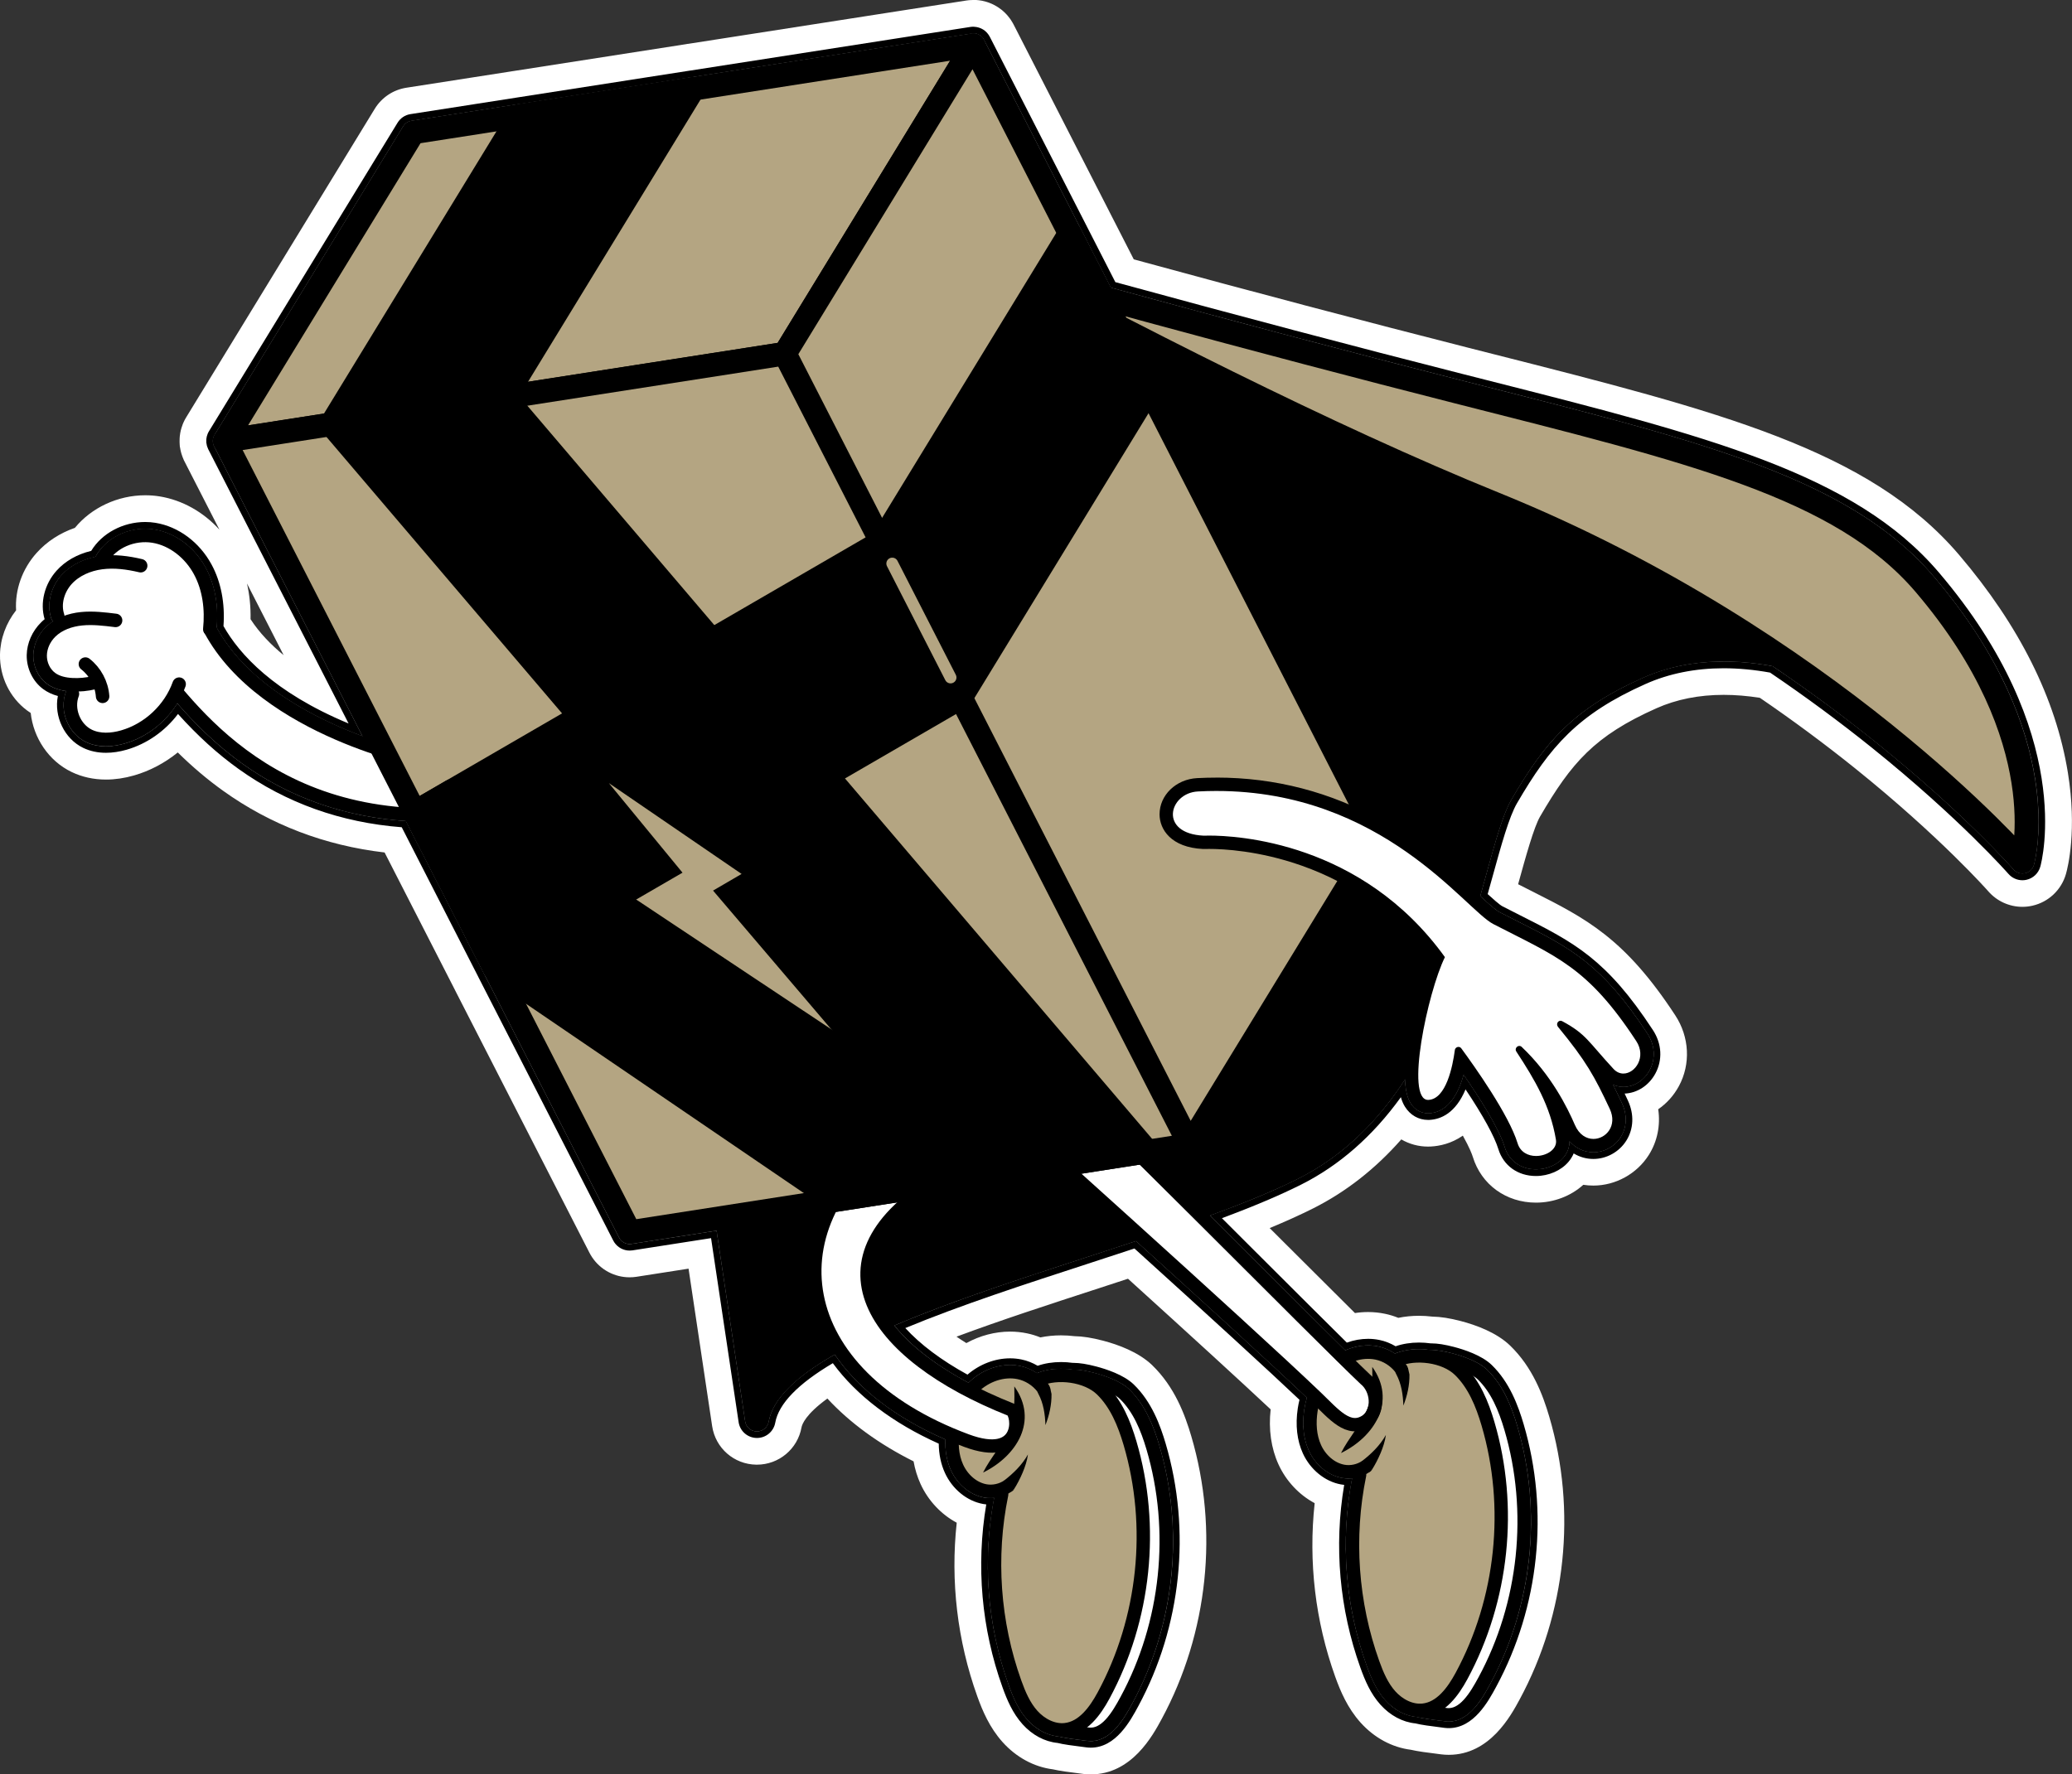 <?xml version="1.0" encoding="UTF-8"?><svg id="Layer_2" xmlns="http://www.w3.org/2000/svg" viewBox="0 0 879.29 753.19"><rect x="0" y="0" width="879.29" height="753.19" fill="#333333" stroke="none"/><defs><style>.cls-1,.cls-2,.cls-3,.cls-4,.cls-5,.cls-6,.cls-7,.cls-8,.cls-9{stroke-linecap:round;}.cls-1,.cls-2,.cls-3,.cls-5,.cls-6,.cls-10,.cls-7,.cls-8,.cls-9{stroke:#000;stroke-linejoin:round;}.cls-1,.cls-4{fill:none;}.cls-1,.cls-6{stroke-width:5.72px;}.cls-2,.cls-7{stroke-width:10px;}.cls-3,.cls-8{stroke-width:10.08px;}.cls-4{stroke:#b4a582;stroke-miterlimit:10;stroke-width:5px;}.cls-5,.cls-6,.cls-11{fill:#fff;}.cls-5,.cls-10,.cls-9{stroke-width:5.67px;}.cls-10,.cls-7,.cls-8,.cls-9,.cls-12{fill:#b4a582;}</style></defs><g id="sticker"><path class="cls-11" d="M413.26,14.17s.01,0,.02,0c.02,0,.04,0,.05,0,.2,0,.41.03.61.06.02,0,.04.01.07.01.18.03.35.08.52.13.07.02.13.04.19.07.13.04.25.09.38.15.07.03.13.06.2.09.12.06.24.13.35.19.06.04.12.07.18.11.13.09.26.18.38.28.04.03.07.05.11.08,0,0,.01,0,.02.01.15.13.29.26.42.4.04.04.07.08.1.12.1.11.19.23.28.36.04.06.08.11.12.17.08.12.15.24.22.36.02.04.04.07.06.11,0,0,17.28,33.78,40.88,79.9,0,0,0,0,0,0l12.96,25.33c49.33,13.51,100.54,27.11,148.21,39.23l10.44,2.65c93.57,23.74,155.38,39.43,190.6,80.77,57.25,67.19,43.11,120.12,42.48,122.34-.51,1.78-1.95,3.14-3.75,3.54-.37.08-.73.12-1.1.12-1.44,0-2.83-.62-3.8-1.73-.2-.23-20.79-23.74-58.32-53.92-12.05-9.69-26.75-20.77-43.86-32.34-6.53-1.21-13.54-1.99-20.79-1.99-11.22,0-22.99,1.87-34.31,6.92-29.5,13.15-41.51,27.17-55.84,51.75-3.57,6.12-6.91,18.22-10.78,32.23-.78,2.81-1.58,5.72-2.42,8.71,3.43,3.17,6.52,5.94,8.14,6.78,2.71,1.4,5.27,2.69,7.75,3.94,22.25,11.25,35.69,18.04,55.08,47.67,3.19,4.87,3.53,10.67.91,15.51-2.35,4.35-6.6,7.05-11.1,7.05-1.54,0-3.05-.33-4.44-.95,1.2,2.4,2.43,4.98,3.78,7.87,2.33,4.98,2.14,10.25-.53,14.45-2.5,3.93-6.92,6.38-11.54,6.38-3.95,0-7.52-1.7-10.18-4.73.05,2.52-.83,4.95-2.55,6.98-2.61,3.08-7.06,5-11.62,5-6.4,0-11.48-3.61-13.26-9.42-2.56-8.37-11.22-21.75-17.48-30.78-3.57,12.88-9.69,16.15-14.64,16.4-.15,0-.29.01-.44.01-3.01,0-5.7-1.55-7.38-4.26-1.41-2.26-2.2-5.66-2.38-10.15-11.19,17.21-25.77,32.33-45.35,42.15-10.76,5.4-23.52,10.57-37.51,15.67,6.8,6.78,13.58,13.55,20.06,20.02,14.75,14.73,28.15,28.11,37.42,37.24,3.11-1.37,6.43-2.1,9.7-2.1,1.45,0,2.89.14,4.3.44,2.5.52,4.91,1.58,7.06,3.04,3.09-1.28,6.64-1.89,10.24-1.89,1.6,0,3.22.12,4.81.36.16,0,.33,0,.5,0,2.28,0,5.25.48,8.91,1.44,3.09.81,10.71,3.11,14.63,6.89,7.17,6.93,10.64,16.46,12.86,23.99,10.67,36.22,6.5,76.04-11.44,109.26-3.08,5.71-8.69,16.09-17.64,16.09-.48,0-.96-.03-1.46-.09-6.46-.8-10.04-1.31-12.15-1.87-4.77-.41-9.55-2.91-13.26-7.04-3.89-4.34-6.13-9.66-7.96-14.77-9.14-25.48-11.25-52.92-6.16-79.48-.53.05-1.07.09-1.6.09-.91,0-1.81-.08-2.7-.24-5.89-1.08-11.28-5.51-14.06-11.56-2.26-4.93-2.93-10.97-1.94-17.48.26-1.71.64-3.37,1.1-4.99-15.44-14.68-45.01-41.62-72.53-66.53-7.03,2.33-14.2,4.67-21.47,7.03-27.62,8.99-56.91,18.53-81.1,28.84,6.87,8.62,17.61,16.95,31.5,24.34.12-.12.24-.26.37-.38,4.81-4.6,11.14-7.17,17.28-7.17,1.45,0,2.89.14,4.3.44,2.5.52,4.91,1.58,7.06,3.04,3.09-1.28,6.63-1.89,10.24-1.89,1.6,0,3.22.12,4.81.36.16,0,.33,0,.5,0,2.28,0,5.25.48,8.91,1.44,3.09.81,10.71,3.11,14.63,6.89,7.17,6.93,10.64,16.46,12.86,23.99,10.67,36.22,6.5,76.04-11.44,109.26-3.08,5.71-8.69,16.09-17.64,16.09-.48,0-.96-.03-1.46-.09-6.46-.8-10.04-1.3-12.15-1.87-4.77-.41-9.55-2.91-13.26-7.03-3.89-4.34-6.13-9.66-7.96-14.77-9.14-25.48-11.25-52.92-6.16-79.48-.53.05-1.07.09-1.6.09-.91,0-1.81-.08-2.7-.24-5.89-1.08-11.28-5.51-14.06-11.56-1.74-3.8-2.53-8.26-2.35-13.09-21.02-9.11-37.09-21.54-46.98-36.07-15.65,8.89-26.22,18.35-28.05,28.51-.43,2.4-2.53,4.15-4.96,4.15-.03,0-.05,0-.08,0-2.47-.04-4.54-1.85-4.91-4.29l-12.12-80.93-36.14,5.63c-.26.04-.52.06-.77.06h0c-1.65,0-3.22-.82-4.16-2.23-.11-.17-.21-.34-.31-.52-.64-1.25-26.15-51.11-57.32-112.04,0,0-.01-.02-.02-.03l-33.13-64.75c-25.87-1.72-49.2-9.89-69.37-24.33-11.57-8.28-20.61-17.53-27.66-25.64-5.03,8.13-13.07,14.4-22.29,17.05-2.24.64-5.03,1.2-7.99,1.2-2.76,0-5.67-.48-8.44-1.81-7.67-3.69-11.55-13.5-8.46-21.44.03-.07.07-.13.1-.2-3.32-.44-6.03-1.45-8.22-3.08-3.64-2.71-5.86-7.33-5.78-12.08.07-4.36,2-8.72,5.31-11.96.98-.96,2.02-1.77,3.1-2.47-.35-.32-.63-.73-.79-1.21-1.99-6.02-.29-13.22,4.33-18.35,3.53-3.91,8.61-6.63,14.46-7.8.04-.1.08-.21.13-.31,3.92-7.09,12.34-11.61,20.95-11.61,1.29,0,2.58.1,3.87.31,8.91,1.45,17.05,7.52,21.77,16.25,3.88,7.16,5.48,15.93,4.65,25.4,13.26,24.3,42.01,38.69,61.93,46.11-33.67-65.8-62.26-121.69-62.96-123.06,0-.01,0-.02-.02-.03-.02-.05-.04-.1-.07-.15-.1-.21-.18-.42-.24-.64-.02-.07-.04-.13-.06-.2-.07-.26-.11-.53-.14-.79,0-.03-.01-.05-.01-.08,0-.05,0-.1,0-.15,0-.17,0-.34,0-.51,0-.08,0-.16.01-.24.02-.22.06-.45.11-.67.02-.07.04-.13.06-.19.05-.16.1-.32.16-.48.03-.08.07-.16.11-.25.03-.06.05-.12.08-.18.04-.08.09-.15.13-.23.03-.05.05-.1.08-.14,1.39-2.27,79.21-129.63,80.01-130.92.77-1.25,2.04-2.11,3.5-2.33l45.17-7.04s0,0,.01,0l73.65-11.47s0,0,0,0l118.86-18.51c.06,0,.12-.01.18-.02.07,0,.14-.02.22-.02.12,0,.24-.01.36-.01.02,0,.04,0,.06,0,0,0,0,0,0,0,.04,0,.08,0,.12,0M413.26,0c-.13,0-.26,0-.39,0-.42,0-.82.02-1.22.05-.2.02-.39.03-.58.05-.24.02-.56.06-.92.11l-118.22,18.42h-.15s-.65.12-.65.12l-73.42,11.44-.56.08-.09.02-44.61,6.95c-5.58.87-10.46,4.13-13.41,8.94l-1.21,1.98c-23.25,38.04-77.37,126.61-78.78,128.93-.13.21-.25.42-.37.63-.12.2-.25.44-.39.71-.19.38-.33.69-.44.93-.1.23-.2.46-.29.69-.21.53-.39,1.06-.55,1.6-.07.24-.17.56-.26.94v.03s-.02.03-.02.03c-.19.81-.34,1.66-.43,2.52-.03.34-.06.65-.07.97-.02.47-.03.92-.02,1.38,0,.34.01.68.04,1.02h0l.07,1.02.1.46c.1.65.23,1.3.4,1.93.08.31.16.57.24.83.21.69.48,1.4.78,2.1l.17.42.31.61c.47.92,5.99,11.71,14.8,28.92-6.78-7.48-15.72-12.54-25.32-14.11-2.01-.33-4.08-.49-6.14-.49-11.72,0-22.86,5.28-29.88,13.83-6.37,2.22-11.89,5.81-16.18,10.57-6.2,6.88-9.29,15.75-8.77,24.43C2.56,264.49.11,271.16,0,277.9c-.15,9.37,4.15,18.23,11.51,23.69.49.37,1,.72,1.52,1.05,1.15,10.49,7.52,20.32,17.37,25.06,4.43,2.13,9.34,3.21,14.58,3.21,3.86,0,7.87-.59,11.9-1.75,6.73-1.93,13.06-5.3,18.56-9.76,6.24,6.14,12.6,11.52,19.22,16.26,20.18,14.45,43.21,23.24,68.55,26.2l29.57,57.8.31.61v.02c31.04,60.64,56.39,110.19,57.03,111.43.34.66.72,1.31,1.13,1.93,3.56,5.35,9.53,8.54,15.95,8.54.98,0,1.97-.08,2.94-.23l22.06-3.44,10.01,66.83c1.4,9.35,9.27,16.23,18.72,16.37.08,0,.18,0,.29,0,9.3,0,17.26-6.65,18.91-15.8.25-1.36,1.78-5.59,10.99-12.27,9.54,10.32,21.93,19.35,36.57,26.66.6,3.4,1.6,6.62,2.98,9.65,3.26,7.1,8.78,12.9,15.33,16.4-2.7,24.86.26,50.07,8.72,73.67,2.21,6.16,5.21,13.29,10.75,19.46,5.81,6.47,13.34,10.54,21.33,11.55,2.85.66,6.64,1.18,12.88,1.95,1.08.13,2.15.2,3.2.2,17.41,0,26.31-16.49,30.11-23.53,19.7-36.49,24.28-80.23,12.56-120-2.71-9.2-7.05-20.94-16.61-30.18-5.79-5.59-14.55-8.74-20.88-10.4-4.69-1.23-8.65-1.85-12.09-1.9-1.9-.23-3.82-.35-5.72-.35-2.99,0-5.94.3-8.75.87-1.84-.74-3.72-1.32-5.65-1.72-2.34-.49-4.76-.74-7.19-.74-6.41,0-12.83,1.72-18.57,4.87-1.45-.9-2.84-1.8-4.18-2.72,18.71-6.98,39.14-13.63,59.09-20.12,4.79-1.56,9.29-3.03,13.68-4.47,27.46,24.89,47.76,43.48,60.54,55.45-.95,8.48.2,16.54,3.35,23.41,3.26,7.1,8.77,12.9,15.33,16.4-2.7,24.86.26,50.07,8.72,73.67,2.21,6.15,5.21,13.28,10.75,19.46,5.81,6.47,13.34,10.54,21.33,11.55,2.85.66,6.65,1.18,12.89,1.95,1.07.13,2.14.2,3.2.2,17.41,0,26.31-16.49,30.11-23.53,19.7-36.49,24.28-80.23,12.56-120-2.71-9.2-7.05-20.94-16.61-30.18-5.79-5.59-14.55-8.74-20.88-10.4-4.69-1.23-8.65-1.85-12.09-1.9-1.9-.23-3.83-.35-5.73-.35-2.99,0-5.94.3-8.75.87-1.84-.74-3.72-1.32-5.65-1.72-2.33-.49-4.75-.74-7.19-.74-1.84,0-3.71.14-5.56.43-8.73-8.66-19.88-19.78-31.54-31.43-1.53-1.53-3.08-3.08-4.65-4.64,6.91-2.87,13.02-5.63,18.43-8.35,13.91-6.98,26.44-16.79,37.43-29.29,3.4,1.98,7.28,3.05,11.33,3.05.38,0,.75,0,1.14-.03,3.65-.18,8.69-1.18,13.64-4.62,2.92,5.24,3.92,7.98,4.23,9,3.62,11.81,14.14,19.44,26.81,19.44,7.54,0,14.81-2.78,20.08-7.57,1.4.22,2.82.33,4.27.33,9.41,0,18.42-4.96,23.5-12.95,3.67-5.78,5.03-12.65,4.02-19.45,3.57-2.45,6.6-5.79,8.78-9.82,5.06-9.35,4.48-20.85-1.52-30.01-21.47-32.81-37.86-41.1-60.54-52.56-1.98-1-4.02-2.03-6.17-3.13,3.3-11.93,6.7-24.23,9.33-28.75,13.29-22.8,23.09-34.23,49.37-45.94,8.47-3.78,18.07-5.69,28.54-5.69,4.92,0,10.08.42,15.36,1.26,14,9.56,27.58,19.63,40.41,29.94,36.19,29.1,56.32,51.96,56.52,52.19,3.64,4.18,8.92,6.59,14.48,6.59,1.41,0,2.83-.16,4.2-.47,6.87-1.54,12.35-6.71,14.28-13.5.83-2.92,4.74-18.68.82-42.94-5.07-31.37-20.6-62.48-46.15-92.46-38.15-44.78-101.7-60.9-197.9-85.31l-10.44-2.65c-43.53-11.07-92.48-24-141.92-37.51l-8.56-16.73h0s-1.56-3.04-1.56-3.04l-.38-.75-.15-.3h0s-40.35-78.86-40.35-78.86c-.14-.28-.29-.55-.46-.82-.19-.33-.39-.65-.59-.96h0s-.03-.05-.03-.05c-.14-.21-.28-.42-.43-.63-.3-.41-.61-.81-.96-1.22-.14-.17-.33-.39-.56-.64-.46-.5-.96-.98-1.48-1.43h0s-.01-.02-.01-.02c-.02-.02-.05-.04-.07-.06l-.05-.04-.05-.04-.38-.32-.23-.17c-.41-.32-.81-.61-1.23-.88-.24-.16-.48-.3-.72-.45-.43-.26-.87-.5-1.3-.71l-.03-.02-.03-.02c-.25-.12-.51-.24-.76-.35-.41-.18-.88-.36-1.35-.53-.26-.09-.5-.17-.76-.25h-.03s-.03-.02-.03-.02c-.55-.16-1.11-.31-1.67-.42-.15-.03-.3-.06-.46-.09h-.07s-.07-.02-.07-.02c-.62-.11-1.26-.18-1.91-.23-.2-.02-.41-.03-.61-.04h-.09s-.09,0-.09,0h-.18s-.2,0-.2,0h0ZM106.33,262.83c.1-5.25-.42-10.34-1.53-15.16.97,1.89,1.95,3.82,2.96,5.78l12.61,24.65c-5.42-4.44-10.31-9.52-14.04-15.27h0Z"/><path class="cls-3" d="M794.04,291.89s-52.32-29.54-98.91-8.77c-31.07,13.85-43.55,28.78-58.14,53.82-14.6,25.04-21.19,125.18-88.34,158.87-67.04,33.63-219.08,60.45-227.42,106.71l-70.07-468.02,212.28-6.17,296.61,107.48,34,56.08Z"/><path class="cls-8" d="M217.14,49.99c11.66,10.07,235.92,74.24,401.21,116.26,98.62,25.07,163,40.2,198.45,81.8,56.16,65.91,41.47,117.69,41.47,117.69,0,0-82.03-94.35-223.9-151.86C492.49,156.37,291.58,38.45,291.58,38.45l-74.44,11.54"/><path class="cls-5" d="M434.79,636.24c-5.45,26.5-3.46,54.48,5.67,79.95,1.78,4.95,3.88,9.92,7.4,13.83,3.52,3.92-6.41,3.57,13.93,6.09,7.52.93,12.66-7.87,16.26-14.53,17.5-32.41,21.62-71.79,11.21-107.11-2.46-8.33-5.86-16.71-12.11-22.75-6.25-6.04-27.79-10.06-23.9-5.72"/><path class="cls-9" d="M425.07,634.34c-5.45,26.5-3.46,54.48,5.67,79.95,1.78,4.95,3.88,9.92,7.4,13.83s8.7,6.67,13.93,6.09c7.53-.83,12.66-7.87,16.26-14.53,17.5-32.41,21.62-71.79,11.21-107.11-2.46-8.33-5.86-16.71-12.11-22.75-6.25-6.04-18.67-7.66-26.63-4.18"/><path class="cls-10" d="M442.43,588.92c-2.47-3.15-6.09-5.46-10.03-6.28-6.78-1.41-14.05,1.22-19.05,6.01-5,4.79-7.88,11.5-8.92,18.35-.81,5.34-.53,10.97,1.72,15.88,2.25,4.91,6.68,8.99,11.99,9.95,3.32.61,6.91-.2,9.66-2.1"/><path class="cls-5" d="M387.72,477.49c-17.41,11.24,18.56-14.27-5.73,2.74-56.33,39.45-46.95,103.28,28.11,131.26,24.14,9,22.49-10.87,19.04-13.07-60.12-23.82-86.25-64.49-30.42-97.65.06-.95-.7-1.86-1.09-2.61-3.55-6.89-8.67-12.28-9.91-20.67Z"/><path d="M443.65,604.91c-.14-4.62-.88-9.33-2.98-13.22-.18-.38-.31-.58-.48-1.04l5.43-1.62s.02.17.05.31c.17.71.43,1.65.56,2.37.08,4.52-.97,9.11-2.58,13.22h0Z"/><path d="M444,586.55s1.24,1.11,1.61,2.46c.36,1.35-.28,2.51-.28,2.51l-5.1-.83-.31-2.43,4.09-1.71Z"/><path d="M425.98,628.55c3.98-3.04,7.75-6.7,10.25-11.17-.35,2.61-1.21,5.2-2.25,7.7-1.06,2.5-2.3,4.92-3.82,7.3l-4.18-3.83h0Z"/><path d="M430.16,632.38s-.28.46-.77.68-.94-.22-.94-.22l-1.94-3.65,1.31-.59,2.34,3.78Z"/><path d="M430.44,588.49c10.4,14.56,1.03,29.59-13.26,36.58,1.66-3.29,3.69-6.18,5.59-9.01,7.17-10.03,7.96-15.39,7.67-27.57h0Z"/><path class="cls-5" d="M586.68,627.96c-5.45,26.5-3.46,54.48,5.67,79.95,1.78,4.95,3.88,9.92,7.4,13.83,3.52,3.92-6.41,3.57,13.93,6.09,7.52.93,12.66-7.87,16.26-14.53,17.5-32.41,21.62-71.79,11.21-107.11-2.46-8.33-5.86-16.71-12.11-22.75-6.25-6.04-27.79-10.06-23.9-5.72"/><path class="cls-9" d="M576.97,626.06c-5.45,26.5-3.46,54.48,5.67,79.95,1.78,4.95,3.88,9.92,7.4,13.83s8.7,6.67,13.93,6.09c7.53-.83,12.66-7.87,16.26-14.53,17.5-32.41,21.62-71.79,11.21-107.11-2.46-8.33-5.86-16.71-12.11-22.75-6.25-6.04-18.67-7.66-26.63-4.18"/><path class="cls-10" d="M594.33,580.63c-2.47-3.15-6.09-5.46-10.03-6.28-6.78-1.41-14.05,1.22-19.05,6.01-5,4.79-7.88,11.5-8.92,18.35-.81,5.34-.53,10.97,1.72,15.88s6.68,8.99,11.99,9.95c3.32.61,6.91-.2,9.66-2.1"/><path class="cls-5" d="M421.37,466.54c-.32.75-.13,1.43.38,1.95,1.19,1.21,105.57,94.71,136.89,124.72,7.33,7.02,13.73,15.08,21.28,9.88,5.62-4.22,4.51-13.55-.55-17.64-17.66-16.6-121.63-122.1-137.59-135.27-.95.05-1.94.82-2.65,1.48-6.29,6.25-17.76,14.88-17.76,14.88Z"/><path d="M582.34,580.21c10.4,14.56,1.03,29.59-13.26,36.58,1.66-3.29,3.69-6.18,5.59-9.01,7.17-10.03,7.96-15.39,7.67-27.57h0Z"/><path d="M595.55,596.63c-.14-4.62-.88-9.33-2.98-13.22-.18-.38-.31-.58-.48-1.04,0,0,5.43-1.62,5.43-1.62-.02,0,.02.17.05.31.17.71.43,1.65.56,2.37.09,4.52-.97,9.11-2.58,13.22h0Z"/><path d="M595.89,578.27s1.24,1.11,1.61,2.46-.28,2.51-.28,2.51l-5.1-.83-.31-2.43,4.09-1.71Z"/><path d="M577.88,620.27c3.98-3.04,7.75-6.7,10.25-11.17-.35,2.61-1.21,5.2-2.25,7.7-1.06,2.5-2.3,4.92-3.82,7.3l-4.18-3.83h0Z"/><path d="M582.06,624.1s-.28.46-.77.68-.94-.22-.94-.22l-1.94-3.65,1.31-.59,2.34,3.78Z"/><polygon class="cls-11" points="54.1 262.47 33.04 262.47 21.48 268.2 16.07 275.43 17.03 284.05 23.82 289.74 30.62 290.65 30.88 295.58 31.22 301.37 33.48 309 43.54 314.26 58.67 309.66 71.9 299.21 76.93 289.64 71.39 272.58 54.1 262.47"/><path class="cls-11" d="M177.84,345.86c-.99,0-2.03-.03-3.1-.08-60.75-3.12-90.45-40.2-106.41-60.13-4-4.99-7.16-8.94-9.28-10.34-7.87-5.22-8.39-10.08-7.44-13.24,2.3-7.63,15.56-11.7,24.25-11.7,5.15,0,8.63,1.38,10.07,3.99.67,1.22,1.14,3.13-.03,5.68,8.98,23.51,31.81,38.84,49.52,47.61,20.56,10.18,38.79,14.06,38.97,14.1,11.58,1.84,20.63,8.82,20.09,15.54-.25,3.2-2.75,8.58-16.64,8.58h0Z"/><path d="M75.86,253.2c5.86,0,9.86,1.99,6.94,6.61,17.48,48.77,90.44,64.61,91.07,64.71,18.3,2.92,26.91,18.5,3.97,18.5-.93,0-1.91-.03-2.95-.08-75.75-3.89-102.68-62.32-114.27-70-16.95-11.23,3.12-19.75,15.24-19.75M75.86,247.53c-9.48,0-24.11,4.26-26.96,13.72-1.23,4.08-.74,10.24,8.59,16.42,1.75,1.16,5.09,5.33,8.63,9.75,7.74,9.67,19.45,24.28,36.8,36.71,20.77,14.87,44.88,23.11,71.68,24.48,1.12.06,2.21.09,3.24.09,5.33,0,9.64-.77,12.82-2.3,5.38-2.59,6.48-6.68,6.65-8.89.65-8.27-9.18-16.4-22.42-18.55-2.4-.53-68.5-15.65-85.94-58.92,1.07-3.23.21-5.71-.53-7.05-1.37-2.49-4.66-5.45-12.55-5.45h0Z"/><polygon class="cls-11" points="89.31 261.04 73.97 296.48 53.16 299.21 36.11 277.52 23.85 256.44 33.45 248.06 61.48 234.7 76.59 248.14 89.31 261.04"/><path class="cls-6" d="M89.03,267.06c.88-8.44-.19-17.25-4.24-24.71-4.05-7.47-11.31-13.42-19.72-14.79-8.41-1.37-17.74,2.43-21.85,9.86"/><path class="cls-6" d="M24.51,261.58c-1.76-5.3,0-11.38,3.74-15.54,3.74-4.15,9.22-6.5,14.78-7.23s11.22.03,16.67,1.32"/><path class="cls-1" d="M49.05,263.35c-4.8-.59-9.65-1.19-14.46-.7s-9.65,2.17-13.1,5.55c-2.66,2.61-4.39,6.24-4.45,9.97-.06,3.73,1.63,7.51,4.63,9.74,2.54,1.89,5.79,2.57,8.96,2.74,3.13.16,6.28-.14,9.32-.88"/><path class="cls-1" d="M76.02,290.4c-3.81,10.66-12.96,19.25-23.84,22.38-4.72,1.36-9.97,1.68-14.4-.44-6.33-3.04-9.58-11.28-7.04-17.82"/><path class="cls-1" d="M36.24,281.88c4.2,3.28,6.92,8.39,7.3,13.7"/><polygon class="cls-7" points="175.4 56.2 413.09 19.17 333.06 150.13 95.37 187.16 175.4 56.2"/><polygon class="cls-7" points="95.37 187.16 267.22 523.01 504.91 485.99 584.93 355.03 413.09 19.17 333.06 150.13 504.9 485.99 333.06 150.13 95.37 187.16"/><polygon class="cls-2" points="407.76 296.13 487.79 165.17 453.97 99.08 373.95 230.04 407.76 296.13"/><polygon class="cls-2" points="373.95 230.04 176.05 344.83 209.86 410.92 407.76 296.13 373.95 230.04"/><polygon class="cls-2" points="214.19 168.65 486.93 488.79 413.29 500.25 140.55 180.12 214.19 168.65"/><polygon class="cls-2" points="294.22 37.69 220.58 49.16 140.55 180.12 214.19 168.65 294.22 37.69"/><polygon class="cls-2" points="191.7 335.75 434.09 497.02 354.39 509.43 209.86 410.92 176.05 344.83 191.7 335.75"/><line class="cls-4" x1="378.64" y1="239.21" x2="403.39" y2="287.58"/><polygon class="cls-12" points="314.71 370.97 298.06 380.68 258.38 332.41 314.71 370.97"/><path class="cls-11" d="M651.85,493.52c-5.11,0-9.15-2.84-10.55-7.42-3.25-10.6-15.64-28.58-21.57-36.83-1.67,9.74-5.34,20.04-13.4,20.44-.1,0-.2,0-.3,0-2.04,0-3.8-1.04-4.98-2.92-5.77-9.27,2.34-45.51,8.86-60.2-33.65-45.51-82.51-49.07-96.79-49.07-1,0-1.68.02-1.99.03h-.28s-.1,0-.15,0c-7.62-.36-15.77-3.67-15.79-11.87-.02-6.55,5.94-12.18,13.28-12.56,2.68-.14,5.38-.21,8.03-.21,56.51,0,90.26,31.29,108.4,48.1,4.56,4.22,8.15,7.56,10.37,8.7,2.72,1.4,5.3,2.71,7.77,3.95,21.83,11.04,35.01,17.7,53.98,46.7,2.61,3.99,2.9,8.7.79,12.61-1.85,3.43-5.15,5.56-8.61,5.56-2.37,0-4.54-.99-6.28-2.87-2.85-3.07-5.04-5.61-6.81-7.65-3.01-3.47-4.96-5.73-7.54-7.79,8.42,10.86,11.86,17.44,17.4,29.26,1.91,4.09,1.79,8.36-.35,11.72-1.99,3.12-5.49,5.06-9.14,5.06-4.5,0-8.42-2.88-10.49-7.7-2.49-5.8-6.33-13.31-11.9-20.81,4.25,7.7,7.67,15.93,9.28,25.57.37,2.21-.26,4.41-1.78,6.19-2.09,2.46-5.71,3.99-9.46,3.99Z"/><path d="M516.22,335.75c70.55,0,105.56,50.34,117.47,56.48,26.77,13.81,40.01,18.1,60.68,49.68,4.42,6.75-.43,13.79-5.45,13.79-1.46,0-2.93-.59-4.2-1.96-10.74-11.6-11.56-14.78-21.74-20.25-.26-.14-.51-.2-.75-.2-1.17,0-1.96,1.48-1.05,2.6,11.95,14.55,15.42,20.88,21.95,34.81,3.35,7.15-1.61,12.75-6.93,12.75-2.98,0-6.07-1.76-7.89-5.98-3.1-7.21-10-21.21-22.57-33.09-.3-.29-.64-.41-.97-.41-1.07,0-2.04,1.26-1.3,2.38,7.96,12.12,14.45,23.2,16.82,37.45.67,4.01-3.9,6.89-8.44,6.89-3.34,0-6.67-1.57-7.84-5.41-3.7-12.09-18.19-32.52-23.89-40.28-.31-.42-.75-.61-1.2-.61-.71,0-1.42.5-1.53,1.33-.92,6.91-3.69,20.8-11.21,21.17-.05,0-.11,0-.16,0-9.76,0-.24-45.55,7.15-60.61-35.3-49.03-88.47-51.59-100.06-51.59-1.35,0-2.14.04-2.27.04,0,0,0,0-.01,0-19.28-.91-14.77-18.13-2.5-18.77,2.68-.14,5.3-.21,7.88-.21M516.22,330.08c-2.7,0-5.45.07-8.18.21-8.97.47-15.98,7.23-15.96,15.4.02,6.38,4.87,14.05,18.49,14.69.09,0,.19,0,.28,0,.05,0,.17,0,.36,0,.3,0,.95-.03,1.91-.03,5.77,0,21.16.69,39.25,7.09,22,7.77,40.25,21.07,54.28,39.54-3.08,7.44-6.21,18.61-8.28,29.72-2.96,15.91-2.87,26.54.27,31.59,1.69,2.71,4.38,4.26,7.38,4.26.15,0,.29,0,.44-.01,4.95-.25,11.08-3.52,14.64-16.4,6.26,9.03,14.91,22.41,17.48,30.78,1.78,5.81,6.86,9.42,13.26,9.42,4.55,0,9-1.91,11.62-5,1.72-2.03,2.6-4.46,2.55-6.98,2.66,3.02,6.23,4.73,10.18,4.73,4.61,0,9.04-2.44,11.54-6.38,2.67-4.2,2.86-9.46.53-14.45-1.35-2.88-2.58-5.46-3.78-7.87,1.4.62,2.9.95,4.44.95,4.5,0,8.75-2.7,11.1-7.05,2.62-4.84,2.28-10.64-.91-15.51-19.39-29.63-32.82-36.42-55.08-47.67-2.48-1.25-5.04-2.55-7.75-3.94-1.87-.96-5.69-4.51-9.74-8.26-8.79-8.14-22.06-20.45-40.15-30.57-21.66-12.13-45.27-18.28-70.18-18.28h0Z"/><path d="M413.26,14.17s.01,0,.02,0c.02,0,.04,0,.05,0,.2,0,.41.03.61.06.02,0,.04.01.07.01.18.03.35.08.52.13.07.02.13.04.19.07.13.04.25.09.38.15.07.03.13.06.2.09.12.06.24.13.35.19.06.04.12.07.18.11.13.09.26.18.38.28.04.03.07.05.11.08,0,0,.01,0,.02.01.15.13.29.26.42.4.04.04.07.08.1.12.1.11.19.23.28.36.04.06.08.11.12.17.08.12.15.24.22.36.02.04.04.07.06.11,0,0,17.28,33.78,40.88,79.9,0,0,0,0,0,0l12.96,25.33c49.33,13.51,100.54,27.11,148.21,39.23l10.44,2.65c93.57,23.74,155.38,39.43,190.6,80.77,57.25,67.19,43.11,120.12,42.48,122.34-.51,1.78-1.95,3.14-3.75,3.54-.37.08-.73.12-1.1.12-1.44,0-2.83-.62-3.8-1.73-.2-.23-20.79-23.74-58.32-53.92-12.05-9.69-26.75-20.77-43.86-32.34-6.53-1.21-13.54-1.99-20.79-1.99-11.22,0-22.99,1.87-34.31,6.92-29.5,13.15-41.51,27.17-55.84,51.75-3.57,6.12-6.91,18.22-10.78,32.23-.78,2.81-1.58,5.72-2.42,8.71,3.43,3.17,6.52,5.94,8.14,6.78,2.71,1.4,5.27,2.69,7.75,3.94,22.25,11.25,35.69,18.04,55.08,47.67,3.19,4.87,3.53,10.67.91,15.51-2.35,4.35-6.6,7.05-11.1,7.05-1.54,0-3.05-.33-4.44-.95,1.2,2.4,2.43,4.98,3.78,7.87,2.33,4.98,2.14,10.25-.53,14.45-2.5,3.93-6.92,6.38-11.54,6.38-3.95,0-7.52-1.7-10.18-4.73.05,2.52-.83,4.95-2.55,6.98-2.61,3.08-7.06,5-11.62,5-6.4,0-11.48-3.61-13.26-9.42-2.56-8.37-11.22-21.75-17.48-30.78-3.57,12.88-9.69,16.15-14.64,16.4-.15,0-.29.01-.44.01-3.01,0-5.7-1.55-7.38-4.26-1.41-2.27-2.2-5.66-2.38-10.15-11.19,17.21-25.77,32.33-45.35,42.15-10.76,5.4-23.52,10.57-37.51,15.67,6.8,6.78,13.58,13.55,20.06,20.02,14.75,14.73,28.15,28.11,37.42,37.24,3.11-1.37,6.43-2.1,9.7-2.1,1.45,0,2.89.14,4.3.44,2.5.52,4.91,1.58,7.06,3.04,3.09-1.28,6.63-1.89,10.24-1.89,1.6,0,3.22.12,4.81.36.16,0,.33,0,.5,0,2.28,0,5.25.48,8.91,1.44,3.09.81,10.71,3.11,14.63,6.89,7.17,6.93,10.64,16.46,12.86,23.99,10.67,36.22,6.5,76.04-11.44,109.26-3.08,5.71-8.69,16.09-17.64,16.09-.48,0-.96-.03-1.46-.09-6.46-.8-10.04-1.31-12.15-1.87-4.77-.41-9.55-2.91-13.26-7.04-3.89-4.34-6.13-9.66-7.96-14.77-9.14-25.48-11.25-52.92-6.16-79.48-.53.05-1.07.09-1.6.09-.91,0-1.81-.08-2.7-.24-5.89-1.08-11.28-5.51-14.06-11.56-2.26-4.93-2.93-10.97-1.94-17.48.26-1.71.64-3.37,1.1-4.99-15.44-14.68-45.01-41.62-72.53-66.53-7.03,2.33-14.2,4.67-21.47,7.03-27.62,8.99-56.91,18.53-81.1,28.84,6.87,8.62,17.61,16.95,31.5,24.34.12-.12.24-.26.37-.38,4.81-4.6,11.14-7.17,17.28-7.17,1.45,0,2.89.14,4.3.44,2.5.52,4.91,1.58,7.06,3.04,3.09-1.28,6.63-1.89,10.24-1.89,1.6,0,3.22.12,4.82.36.16,0,.33,0,.5,0,2.28,0,5.25.48,8.91,1.44,3.09.81,10.71,3.11,14.63,6.89,7.17,6.93,10.64,16.46,12.86,23.99,10.67,36.22,6.5,76.04-11.44,109.26-3.08,5.71-8.69,16.09-17.64,16.09-.48,0-.96-.03-1.46-.09-6.46-.8-10.04-1.3-12.15-1.87-4.77-.41-9.55-2.91-13.26-7.03-3.89-4.34-6.13-9.66-7.96-14.77-9.14-25.48-11.25-52.92-6.16-79.48-.53.05-1.07.09-1.6.09-.91,0-1.81-.08-2.7-.24-5.89-1.08-11.28-5.51-14.06-11.56-1.74-3.8-2.53-8.26-2.35-13.09-21.02-9.11-37.09-21.54-46.98-36.07-15.65,8.89-26.22,18.35-28.05,28.51-.43,2.4-2.53,4.15-4.96,4.15-.03,0-.05,0-.08,0-2.47-.04-4.54-1.85-4.91-4.29l-12.12-80.93-36.14,5.63c-.26.04-.52.06-.77.06h0c-1.65,0-3.22-.82-4.16-2.23-.11-.17-.21-.34-.31-.52-.64-1.25-26.15-51.11-57.32-112.04,0,0-.01-.02-.02-.03l-33.13-64.75c-25.87-1.72-49.2-9.89-69.37-24.32-11.57-8.28-20.61-17.53-27.66-25.64-5.03,8.13-13.07,14.4-22.29,17.05-2.24.64-5.03,1.2-7.99,1.2-2.76,0-5.67-.48-8.44-1.81-7.67-3.69-11.55-13.5-8.46-21.44.03-.07.07-.13.1-.2-3.32-.44-6.03-1.45-8.22-3.08-3.64-2.71-5.86-7.33-5.78-12.08.07-4.36,2-8.72,5.31-11.96.98-.96,2.02-1.77,3.1-2.47-.35-.32-.63-.73-.79-1.21-1.99-6.02-.29-13.22,4.33-18.35,3.53-3.91,8.61-6.63,14.46-7.8.04-.1.08-.21.13-.31,3.92-7.09,12.34-11.61,20.95-11.61,1.29,0,2.58.1,3.87.31,8.91,1.45,17.05,7.52,21.77,16.25,3.88,7.16,5.48,15.93,4.65,25.4,13.26,24.3,42.01,38.69,61.93,46.11-33.67-65.8-62.26-121.69-62.96-123.06,0-.01,0-.02-.02-.03-.02-.05-.04-.1-.07-.15-.1-.21-.18-.42-.24-.64-.02-.07-.04-.13-.06-.2-.07-.26-.11-.53-.14-.79,0-.03-.01-.05-.01-.08,0-.05,0-.1,0-.15,0-.17,0-.34,0-.51,0-.08,0-.16.01-.24.02-.22.06-.45.11-.67.02-.07.04-.13.06-.19.05-.16.1-.32.16-.48.03-.08.07-.16.11-.25.03-.06.05-.12.08-.18.04-.08.09-.15.13-.23.03-.05.05-.1.08-.14,1.39-2.27,79.21-129.63,80.01-130.92.77-1.25,2.04-2.11,3.5-2.33l45.17-7.04s0,0,.01,0l73.65-11.47s0,0,0,0l118.86-18.51c.06,0,.12-.01.18-.02.07,0,.14-.02.22-.02.12,0,.24-.01.36-.01.02,0,.04,0,.06,0,0,0,0,0,0,0,.04,0,.08,0,.12,0M413.26,11.34c-.06,0-.11,0-.17,0h-.01c-.19,0-.38,0-.57.02-.11,0-.21.02-.31.03-.11,0-.21.02-.31.03l-118.82,18.51h-.02s-.03,0-.03,0l-73.65,11.47-.11.02h-.01s-45.06,7.02-45.06,7.02c-2.28.35-4.28,1.69-5.48,3.66-.79,1.29-78.63,128.68-80.01,130.92-.04.07-.09.16-.14.25-.07.11-.12.21-.18.31-.05.11-.1.21-.14.31v-.02c-.05.14-.11.26-.15.38-.09.24-.18.48-.25.75-.03.09-.06.19-.09.3-.08.34-.14.68-.18,1.05-.01.11-.02.22-.02.32-.01.28-.02.52,0,.75,0,.11,0,.22,0,.33l.02.19.02.09c.04.37.11.73.2,1.08.03.1.05.19.08.28.11.36.23.69.38,1,.02.04.04.09.05.13l.03.07.07.15c.39.76,10.1,19.73,24.71,48.3l34.82,68.06c-31.77-13.21-46.39-29.47-53.09-41.36.7-9.7-1.04-18.71-5.06-26.12-5.14-9.49-14.05-16.11-23.81-17.7-1.41-.23-2.87-.35-4.32-.35-9.5,0-18.4,4.78-22.95,12.26-5.95,1.43-11.01,4.31-14.68,8.39-5.16,5.73-7.13,13.76-5.08,20.61-.51.41-.99.85-1.44,1.29-3.83,3.76-6.07,8.84-6.16,13.94-.09,5.64,2.56,11.16,6.93,14.4,1.82,1.35,3.89,2.33,6.29,2.97-1.72,8.6,2.75,18.17,10.75,22.02,2.89,1.39,6.14,2.09,9.67,2.09,2.8,0,5.75-.44,8.77-1.31,8.56-2.46,16.33-7.91,21.79-15.17,8.37,9.31,16.81,16.97,25.72,23.35,20.15,14.43,43.44,22.75,69.22,24.73l32.4,63.33.06.12v.02c31.17,60.89,56.64,110.68,57.28,111.93.14.27.3.55.47.81,1.46,2.18,3.89,3.49,6.52,3.49.4,0,.81-.03,1.21-.09l33.33-5.19,11.7,78.11c.57,3.83,3.8,6.65,7.67,6.71h.12c3.81,0,7.07-2.72,7.75-6.48,1.45-8.03,9.67-16.52,24.44-25.26,10.02,13.69,25.48,25.44,44.94,34.15.06,4.57.94,8.74,2.63,12.43,3.16,6.89,9.33,11.93,16.13,13.17.46.08.94.15,1.41.2-4.39,26.02-2.03,52.78,6.88,77.6,1.93,5.38,4.3,11.01,8.52,15.71,4.12,4.59,9.39,7.4,14.87,7.94,2.34.6,6.02,1.11,12.29,1.89.61.07,1.22.11,1.81.11,10.65,0,16.82-11.43,20.13-17.58,18.29-33.87,22.54-74.48,11.66-111.41-2.32-7.86-5.96-17.84-13.61-25.22-4.24-4.09-11.77-6.51-15.88-7.59-3.92-1.03-7.07-1.53-9.63-1.53-.11,0-.22,0-.33,0-1.66-.23-3.33-.35-4.98-.35-3.52,0-6.92.54-9.92,1.58-2.15-1.27-4.48-2.18-6.8-2.66-1.58-.33-3.22-.5-4.88-.5-6.46,0-12.97,2.51-18.1,6.92-11.05-6.07-20.06-12.83-26.38-19.77,23.34-9.69,50.76-18.61,77.31-27.25,7.09-2.31,13.53-4.41,19.92-6.52,33.54,30.36,57.08,51.95,70.04,64.22-.31,1.26-.55,2.47-.73,3.66-1.07,7.06-.32,13.66,2.17,19.09,3.16,6.88,9.33,11.93,16.12,13.17.46.08.94.15,1.41.2-4.39,26.02-2.02,52.78,6.88,77.6,1.93,5.38,4.29,11.01,8.52,15.71,4.12,4.59,9.39,7.4,14.87,7.94,2.34.6,6.03,1.11,12.3,1.89.61.07,1.21.11,1.81.11,10.64,0,16.82-11.43,20.13-17.57,18.29-33.88,22.54-74.48,11.66-111.41-2.32-7.86-5.96-17.84-13.61-25.22-4.24-4.09-11.77-6.51-15.88-7.59-3.93-1.03-7.07-1.53-9.63-1.53-.11,0-.22,0-.33,0-1.66-.23-3.33-.35-4.98-.35-3.52,0-6.92.54-9.92,1.58-2.15-1.27-4.48-2.18-6.8-2.66-1.58-.33-3.22-.5-4.88-.5-2.99,0-6.08.55-9.02,1.61-9.22-9.11-22.29-22.16-36.09-35.93-5.49-5.48-11.18-11.16-16.92-16.89,13.63-5.08,24.67-9.76,33.63-14.26,16.2-8.13,30.41-20.59,42.31-37.1.44,1.56,1.02,2.9,1.74,4.05,2.22,3.56,5.78,5.6,9.79,5.6.19,0,.38,0,.58-.01,4.83-.24,11.09-2.82,15.34-12.95,7.37,11.03,12.26,19.92,13.92,25.34,2.16,7.05,8.28,11.43,15.97,11.43,5.36,0,10.64-2.3,13.78-6,.94-1.11,1.69-2.32,2.22-3.59,2.51,1.53,5.36,2.35,8.35,2.35,5.57,0,10.91-2.95,13.93-7.69,3.2-5.03,3.46-11.29.7-17.17-.49-1.05-.94-2.01-1.36-2.89,5.33-.21,10.3-3.43,13.05-8.52,3.12-5.77,2.74-12.66-1.03-18.41-19.8-30.27-33.49-37.19-56.17-48.65-2.34-1.18-4.99-2.52-7.73-3.93-1.2-.62-4.13-3.24-6.24-5.17.67-2.41,1.32-4.76,1.96-7.04,3.82-13.83,7.12-25.76,10.5-31.56,14.02-24.05,25.76-37.75,54.54-50.59,9.93-4.43,21.09-6.67,33.15-6.67,6.31,0,12.94.62,19.69,1.84,14.97,10.15,29.49,20.87,43.18,31.87,37.33,30.02,57.75,53.33,57.96,53.56,1.5,1.72,3.66,2.71,5.94,2.71.58,0,1.16-.06,1.72-.19,2.82-.63,5.07-2.75,5.86-5.53.65-2.28,15.15-56.64-43.05-124.95-35.8-42.03-97.97-57.8-192.06-81.68l-10.44-2.65c-45.02-11.44-95.81-24.88-146.95-38.88l-12.08-23.61h0s-.31-.61-.31-.61l-40.88-79.9c-.04-.08-.09-.16-.14-.24-.1-.17-.19-.33-.3-.49-.08-.12-.13-.2-.19-.28-.14-.19-.29-.38-.44-.56-.04-.05-.11-.13-.17-.2-.21-.22-.42-.43-.64-.62l-.08-.07-.05-.04s-.07-.05-.1-.08c-.19-.15-.38-.29-.56-.41-.08-.05-.16-.1-.24-.15-.21-.13-.4-.23-.59-.32-.11-.06-.22-.1-.32-.15-.19-.08-.39-.16-.59-.23-.12-.04-.21-.07-.3-.1-.25-.08-.51-.14-.76-.19-.05-.01-.11-.02-.16-.03-.29-.05-.57-.08-.87-.1-.06,0-.12-.01-.18-.01h-.05s-.07,0-.07,0h0Z"/></g></svg>